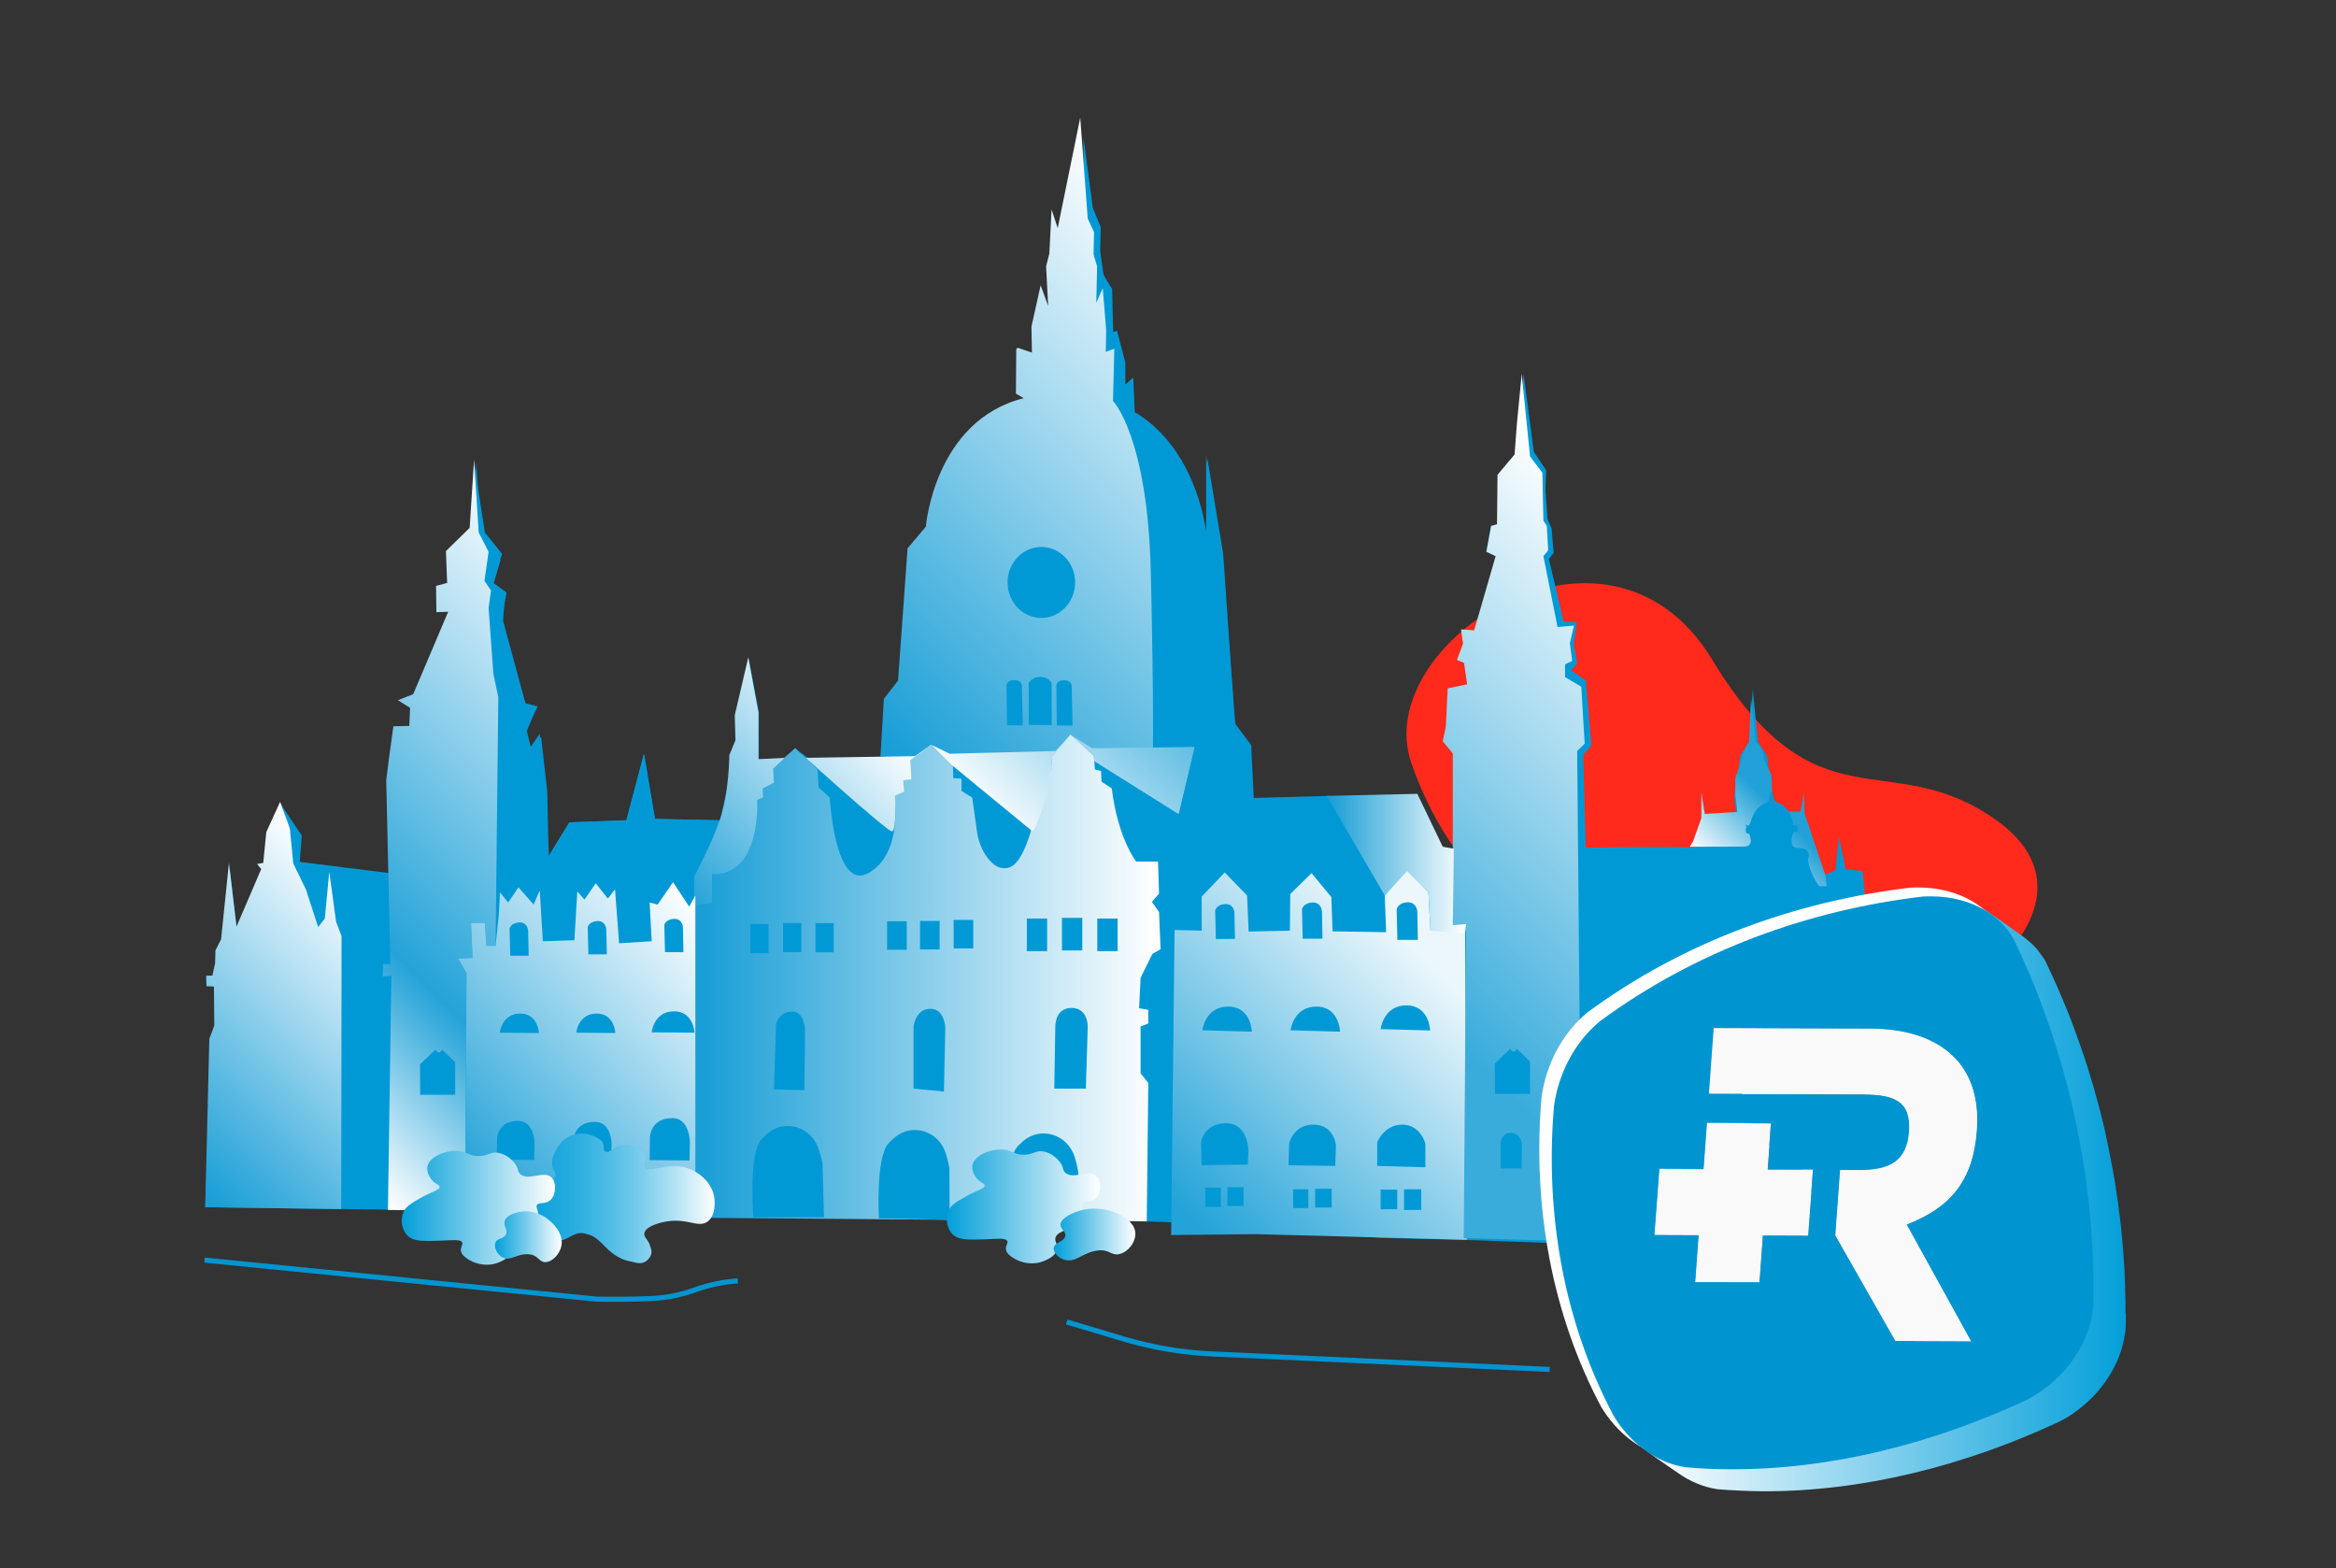 <svg xmlns="http://www.w3.org/2000/svg" xmlns:xlink="http://www.w3.org/1999/xlink" id="Ebene_1" x="0px" y="0px" width="1369.3px" height="919.1px" viewBox="0 0 1369.3 919.1" style="enable-background:new 0 0 1369.3 919.1;" xml:space="preserve">
<rect x="0" y="0" width="1369.3" height="919.1" fill="#333333" stroke="none"/>
<style type="text/css">
	.st0{display:none;}
	.st1{display:inline;fill:#00D98E;}
	.st2{fill:#FF2A1B;}
	.st3{display:inline;fill:#E44F30;stroke:#00D98E;}
	.st4{fill:none;stroke:#199ED6;stroke-width:1.5;stroke-miterlimit:4.001;}
	.st5{fill:#0099D5;}
	.st6{fill:url(#SVGID_1_);}
	.st7{fill:url(#SVGID_2_);}
	.st8{fill:url(#SVGID_3_);}
	.st9{fill:url(#SVGID_4_);}
	.st10{fill:url(#SVGID_5_);}
	.st11{fill:url(#SVGID_6_);}
	.st12{fill:url(#SVGID_7_);}
	.st13{fill:url(#SVGID_8_);}
	.st14{fill:url(#SVGID_9_);}
	.st15{fill:url(#SVGID_10_);}
	.st16{fill:#E44F30;}
	.st17{fill:none;stroke:#0095D0;stroke-width:3;stroke-miterlimit:10;}
	.st18{fill:url(#SVGID_11_);}
	.st19{fill:url(#SVGID_12_);}
	.st20{fill:url(#SVGID_13_);}
	.st21{enable-background:new    ;}
	.st22{fill:#005B7F;}
	.st23{fill:#004E6C;}
	.st24{fill:#828282;}
	.st25{fill:#989898;}
	.st26{clip-path:url(#SVGID_15_);enable-background:new    ;}
	.st27{fill:#858585;}
	.st28{clip-path:url(#SVGID_17_);enable-background:new    ;}
	.st29{fill:#00506F;}
	.st30{fill:#F9F9F9;}
	.st31{clip-path:url(#SVGID_19_);enable-background:new    ;}
	.st32{clip-path:url(#SVGID_21_);enable-background:new    ;}
	.st33{fill:#005373;}
	.st34{fill:#005677;}
	.st35{clip-path:url(#SVGID_23_);enable-background:new    ;}
	.st36{fill:#8A8A8A;}
	.st37{fill:#8F8F8F;}
	.st38{fill:#005475;}
	.st39{fill:#8C8C8C;}
	.st40{fill:url(#SVGID_24_);}
	.st41{fill:#FFFFFF;}
	.st42{clip-path:url(#SVGID_26_);enable-background:new    ;}
	.st43{clip-path:url(#SVGID_28_);enable-background:new    ;}
	.st44{clip-path:url(#SVGID_30_);enable-background:new    ;}
	.st45{clip-path:url(#SVGID_32_);enable-background:new    ;}
	.st46{clip-path:url(#SVGID_34_);enable-background:new    ;}
	.st47{fill:url(#SVGID_35_);}
	.st48{fill:#0095D0;}
	.st49{fill:url(#SVGID_36_);}
	.st50{fill:url(#SVGID_37_);}
</style>
<g id="Gr&#xFC;n_Kopie" class="st0">
	<path class="st1" d="M-50.3,644.3C-91.5,692-21.4,836.5,274.1,784.8c127.6-22.3,280.4,45.3,421.3,41c130.8-4,206.2-29.5,230.3-37.9   c255-89.1,133.1-247.4-17.2-244.3C759,546.7,712,581.7,419.3,589.1c-125.8,3.2-258.8-15.4-389.3,11.7   C-10.2,609.1-39,631.2-50.3,644.3z"></path>
</g>
<g id="Ebene_10">
	<path class="st2" d="M827.3,447.3c38.5,110.5,141.1,132.5,208.8,155.1c76.9,25.7,213.6-65,134.2-121.6   c-63.1-44.9-105,7.5-166.7-94.2C942.5,285.9,802.8,376.8,827.3,447.3z"></path>
</g>
<g id="Gr&#xFC;n" class="st0">
	<path class="st3" d="M-50.3,644.3C-91.5,692-21.4,836.5,274.1,784.8c127.6-22.3,280.4,45.3,421.3,41c130.8-4,206.2-29.5,230.3-37.9   c255-89.1,133.1-247.4-17.2-244.3C759,546.7,712,581.7,419.3,589.1c-125.8,3.2-258.8-15.4-389.3,11.7   C-10.2,609.1-39,631.2-50.3,644.3z"></path>
</g>
<g id="Orange">
</g>
<g id="outline">
	<path class="st4" d="M619.8,143.4"></path>
	<path class="st5" d="M729,470.4l100.5-1.6l11.9,28.6h10.7l1.2-54.8l-6-7.2v-9.5l7.2-21.5l7.2-2.4l-2.4-23.8l6.4-7.2l12.7-44.1   l-7.2-3.6l2.8-15.1h5.2l0.4-29l9.9-11.9l3.6-48.1l6,45.7l7.2,10.7l-0.4,11.9l1.2,16.7l2.4,5.6l1.2,14.3l-2.8,3.6l8.7,36.6l7.7,0.4   l-1.8,13.1l2,11.1l-3.6,4l8.7,6l1.2,14.3l2,23.8l-4.8,5.6l1.6,56l63.2-1.2l9.5-17.9l15.5-1.2l-1.2-11.9l2.4-14.3l1.2-9.5l5.6-7.9   l1.6-30.6l3.2,31l5.2,7.9l2.4,21.1l2.4,7.2l8.3,7.5l10.7,3.2l9.5,31l6.8-2.8l2-19.5l4,18.7l9.9,1.2l2.4,26.2l-1.6,25.4l4,1.2   l0.4,5.6l-5.2,1.6l2.4,157l-162.1-0.8l-6.4,2.4l-66-2.4l-50.1-1.2l-116.9-9l-222-6.9l-218.4-0.3l-132-1.8l2.1-59l1.8-42.6l1.5-5.1   l-0.3-22.6l-4.5-0.9V572l5.4-0.3l1.2-5.1l-1.2-9.5l3.6-6l1.2-9.5l3.6-32.2l4,33.8l5.6-10.3l6.8-15.1l4.4-14.3l2-14.7l7.2-17.5   l8.9,17.9l1.8,16.1l53.2,7.4l-0.8-55.6l4.4-30.2l8.7-0.4v-11.9l-3.2-3.6l5.2-3.2l20.7-49.7l-4.8,0.4V343l7.2-0.4l-2.4-15.5   l13.1-16.7l2.4-39.3l2.8,39.7l8.3,11.1l3.2,6.4l-4,13.5l7.5,5.6l-2.8,16.3l13.1,49.7l6.8,2.4l-5.2,12.7l2.4,9.5l6-6l3.6,32.2   l0.8,37.7l12.3-19.9l33.4-1.2l10.3-38.9L384,480l38.1,0.8l10.7-46.5v-16.7l6-32.2l6,32.2V445h14.7l6.8-6.4l6,6.4l46.5-0.6L521,410   l7.8-10.9l3.1-48.2l3.1-28l10.9-6.2c0,0,0-85.6,77.8-85.6s84,85.6,84,85.6v-48.2l9.3,56l1.6,23.3l4.1,59.5l0.4,17.9l7.9,10.7   l-0.4,35"></path>
</g>
<g id="schatten">
	<path class="st5" d="M635.1,80.7v56.6c0,0,7.7,7.7,6.6,25c-1.2,17.3-1.2,30.4-1.2,30.4s7.2,5.4,7.7,13.1c0.6,7.7-0.6,35.8-0.6,35.8   s8.9,2.4,17.9,8.3l-1.2-28.6l-4.6,4l-0.1-13l-4.8-18.4l-2.3,0.7l-0.6-25.2l-5-8.2l-2-13.9l0.3-14.2l-4.6-11.2L635.1,80.7z"></path>
	<path class="st5" d="M522.3,500.1l2.7-8.6c0-0.5,0.7-8,0.3-8.4L466,438.6l13.4,12.6l0.4,7.9l0.1,2.5l6.6,6l2,16.5   c0.5,3.7,1.2,7.4,2.3,11l4,13.4C494.9,508.5,506.8,529,522.3,500.1z"></path>
	<path class="st5" d="M605.2,496.7l1.6-9.6c0-0.5-0.9-2.7-1.3-3L545,437.3l12.2,7.4l0.7,10.5l-0.3,9.8l6.2,1.7l8.9,28.6l3.4,10.3   C576.1,505.6,590.1,527,605.2,496.7z"></path>
	<path class="st5" d="M691.7,492.9l1.5-9.8c0-0.5-1-2.8-1.4-3.1l-64-47.1l11.4,8.7l2.3,9.3l-0.2,10.1l6.6,1.6l9.7,29.1l3.7,10.5   C661.2,502.3,676.1,524,691.7,492.9z"></path>
	<polygon class="st5" points="278.2,272.8 280.6,311.5 284.2,324 282.4,344.3 287.2,347.3 285.4,359.2 287.8,402.1 292,408.1    289,551.1 292.5,541 296.1,523.1 303.9,524.3 307.4,524.9 321.8,500.4 316.4,430.1 311,437.9 308,428.9 315.2,414 308,412.2    294.9,363.9 296.1,346.7 289,341.9 294.3,324.6 284.2,312.1  "></polygon>
	<polygon class="st5" points="164.4,471.2 172.2,492.2 173.9,508.8 178.1,519.5 186.5,543.4 190.6,540.4 193,510 196.6,536.8    197.8,542.2 200.2,551.1 200.2,572 224,572.6 226.4,565.4 229.4,565.4 228.8,511.8 175.7,505.2 176.9,489.7  "></polygon>
	<polygon class="st5" points="693.1,468.8 680.6,502.8 688.9,523.7 688.9,558.3 703.2,558.3 706.8,523.7 719.9,510.6 731.8,526.1    733,549.9 755.7,549.9 755.7,526.1 768.8,511.8 779.9,524.5 781.1,545.9 810.5,548.7 811.7,524.9 779.5,466.5  "></polygon>
	<polygon class="st5" points="307.4,524.9 316.4,532.6 317,551.7 336.7,551.1 336.7,537.4 348.6,521.3 359.9,535.6 360.5,552.9    382.5,552.3 382,538.6 393.3,518.9 405.2,532.6 409.4,532.6 408.2,515.3 421.9,480.8 383.7,480 377.4,441.8 367.1,480.8 333.7,482     "></polygon>
	<path class="st5" d="M928.9,496.9v68.9h56l-0.4-2.8h5.2l-1.6-10.3c0,0-9.5-5.2-0.8-7.5c0,0,6.8-5.2,5.6-7.5c-1.2-2.4-4-7.5,1.6-7.5   s3.2-34.2,3.2-34.2s1.6,32.6,5.6,32.6s9.5-11.1,9.5-11.1l4.4-12.3c0,0-2.4-6.8,5.6-6.8c3.3,0-11.3-1.5-31-1.8   C964.5,496.1,928.9,496.9,928.9,496.9z"></path>
	<path class="st5" d="M643,231.6c0,0,31,34.6,31,102.5s1.8,103.3,1.8,103.3l24.4,0.4l-7.2,31l42,0.6l-1.6-32.7l-9.3-12.4l-6.2-77.8   L707,267.2v48.2C707.1,315.5,700.2,249.5,643,231.6z"></path>
	<path class="st5" d="M644,309.5l1.2,6l-3.2,0.4v20.3l28.2,0.4V323C670.2,323,646.8,314.7,644,309.5z"></path>
	<polygon class="st5" points="547.8,324.6 552.6,322.6 567.7,330.6 572.9,340.1 549.8,340.5 549.8,327.4 547.1,327.4  "></polygon>
	<path class="st5" d="M642,349.6l-2,89l17.1,0.4l-2-36.2h2c0,0-3.6-6.8-7.5-7.2c-4-0.4-0.8-2-0.8-2l2.4-17.5l-4-40.1H642V349.6z"></path>
</g>
<g id="Licht">
	
		<linearGradient id="SVGID_1_" gradientUnits="userSpaceOnUse" x1="685.25" y1="195.24" x2="861.45" y2="371.44" gradientTransform="matrix(1 0 0 -1 0 917.89)">
		<stop offset="5.898289e-02" style="stop-color:#24A3D8"></stop>
		<stop offset="0.879" style="stop-color:#EBF7FB"></stop>
	</linearGradient>
	<polygon class="st6" points="736.6,723.4 859.8,726.7 858.8,545.7 838.5,545.5 837.3,523.1 824.4,509.4 811.7,524.9 812.5,546.4    781.1,545.9 780.4,525.8 768.8,511.8 756.3,524 756.1,545.5 731.9,546 731,524.9 717.9,511.4 704.4,525.5 704.4,545.5 688.5,545.1    686.5,723.9  "></polygon>
	
		<linearGradient id="SVGID_2_" gradientUnits="userSpaceOnUse" x1="490.65" y1="499.94" x2="736.4" y2="745.69" gradientTransform="matrix(1 0 0 -1 0 917.89)">
		<stop offset="2.038642e-02" style="stop-color:#199ED6"></stop>
		<stop offset="0.991" style="stop-color:#FFFFFF"></stop>
	</linearGradient>
	<path class="st7" d="M516.1,443.2l2-33.6l8.3-10.7l5.6-77.5l10.7-12.7c0,0,5-62.2,57.4-75.3l-4.6-2.7l0.2-25.7c0-0.7,0.7-1.3,1.4-1   l7.8,2.7l-0.3-15.2l5.4-24.3l4.4,12.1l-1.2-23.2l1.9-7.5l1.3-25.8l3.6,10.9L633.2,69l4.4,59.1l3.7,8l-0.3,13l2.1,7.1l-0.5,21.3   l3.8-8.6l2,24.6l-0.2,12.7l5-1.8l-0.8,30.6c0,0,20.4,20.7,22.2,101.1s1.2,103.1,1.2,103.1h-39.3l-8.9-8.3l-7.2,9.5l-68.5,2.4l-6-6   l-9.5,6.6h-20.3V443.2z"></path>
	
		<linearGradient id="SVGID_3_" gradientUnits="userSpaceOnUse" x1="405.8" y1="344.69" x2="680.3" y2="344.69" gradientTransform="matrix(1 0 0 -1 0 917.89)">
		<stop offset="2.038642e-02" style="stop-color:#199ED6"></stop>
		<stop offset="0.991" style="stop-color:#FFFFFF"></stop>
	</linearGradient>
	<path class="st8" d="M466,438.6l-12.8,12l-6,6l-3.3,10.4c0,0,0.7,42.9-20.7,44.7l-5.8,0.6v17l-10.7,1.8l-0.9,28.6l1.8,154.1   l264.6,2.1l0.9-81.1l-4.5-5.7v-27.4l4.5-1.8v-8l-5.4-0.9l0.9-17.9l6.9-14l4.8-2.7l-0.9-21.8l-4.2-6l4.2-4.8l-0.6-18.8H666   c0,0-10.7-13.4-14.3-42.9l-6-3.9l-0.3-6.3l-3.6-0.9l-0.6-8l-13.7-12.5l-11.3,13.1l0.6,7.7l-4.2,0.6l0.6,6.3l-3.9,4.5   c0,0,0.3,6.4-0.9,10.4c-3.7,12.4-8.3,33.2-17.3,35.5c-6.3,1.6-11-3.4-14-8.4c-2.4-4.1-3.9-8.6-4.5-13.3l-2.7-19.4l-6.3-3.9v-7.2   l-4.8-0.3l-0.3-10.7l-12.8-8.9l-12.5,8.9l0.6,11.3l-4.8,0.6l0.6,6.6l-5.4,2.4c0,0,5.6,33.4-14.9,45.3c-20,11.6-22.9-44.1-22.9-44.1   l-3.3-3l-3.3-3l-0.3-5.1l-0.3-5.3l-3.3-3.3L466,438.6z"></path>
	
		<linearGradient id="SVGID_4_" gradientUnits="userSpaceOnUse" x1="92.075" y1="238.515" x2="232.825" y2="379.265" gradientTransform="matrix(1 0 0 -1 0 917.89)">
		<stop offset="2.038642e-02" style="stop-color:#199ED6"></stop>
		<stop offset="0.991" style="stop-color:#FFFFFF"></stop>
	</linearGradient>
	<polygon class="st9" points="134.2,505.8 129.6,550.5 126.3,557.1 126.1,564.6 124.5,571.8 120.9,572 121.1,578.1 125.4,578.2    125.7,600.9 122.7,608.9 120.3,707.6 200,708.7 200.2,572 200.2,548.7 197,540.2 193,511 190.4,538.4 186.5,543.4 179.3,521.3    171.9,506.1 169.9,485.6 164.2,470 156.1,487.7 154.3,505.8 150.7,506.4 153.1,509.4 138.6,543.2  "></polygon>
	
		<linearGradient id="SVGID_5_" gradientUnits="userSpaceOnUse" x1="757.675" y1="292.515" x2="1027.875" y2="562.715" gradientTransform="matrix(1 0 0 -1 0 917.89)">
		<stop offset="0.207" style="stop-color:#3AACDC"></stop>
		<stop offset="0.952" style="stop-color:#FFFFFF"></stop>
	</linearGradient>
	<polygon class="st10" points="892,219.3 889.2,247.9 887.8,266.4 877.8,278.3 877.5,307.3 874.1,308.3 871.3,323.4 876.7,326    864.1,369.5 856.4,368.9 857.6,377.3 854,386.8 858.2,388.6 860,401.1 848.6,403.5 847.5,425.9 845.7,434.5 851.6,441.6    851.6,542.2 859.4,541.6 858,725.7 927.1,727.7 924.5,440.2 928.9,435.9 926.9,402.5 917.4,396.9 917.4,389.4 921.6,387.4    920.2,377.1 922.6,366.7 913,367.5 904.7,326 907.5,322.6 906.7,308.3 904.7,305.1 904.1,277.1 896.9,267.6  "></polygon>
	
		<linearGradient id="SVGID_6_" gradientUnits="userSpaceOnUse" x1="777.7" y1="411.59" x2="859.4" y2="411.59" gradientTransform="matrix(1 0 0 -1 0 917.89)">
		<stop offset="2.038642e-02" style="stop-color:#199ED6"></stop>
		<stop offset="0.991" style="stop-color:#FFFFFF"></stop>
	</linearGradient>
	<polygon class="st11" points="777.7,466.5 830.8,465.3 845.7,496.3 852.2,497.5 851.6,542.2 859.4,541.6 858.8,547.3 838.5,545.5    837.3,523.1 824.8,510.6 811.7,524.9  "></polygon>
	
		<linearGradient id="SVGID_7_" gradientUnits="userSpaceOnUse" x1="141.4" y1="294.69" x2="386.65" y2="539.94" gradientTransform="matrix(1 0 0 -1 0 917.89)">
		<stop offset="0" style="stop-color:#E8F5FB"></stop>
		<stop offset="4.500943e-03" style="stop-color:#FFFFFF"></stop>
		<stop offset="0.314" style="stop-color:#24A3D8"></stop>
		<stop offset="0.957" style="stop-color:#ECF7FC"></stop>
	</linearGradient>
	<polygon class="st12" points="277.9,269.2 275.3,309.4 261.4,323 262.1,341.7 255.6,343.4 255.8,358.8 262.7,358.6 242.2,406.9    233.2,410.4 240.4,414.9 239.9,425.5 230.6,425.7 227.9,445.3 226.4,457.3 228.8,565.1 224.6,565 224.3,572.3 229.4,572    227.4,709.2 272.5,709.6 273.5,570.5 268.5,561.8 277,561.5 276.1,541 284.2,541 285.1,554.4 290.5,554.4 292.1,408.6 289.2,394.9    286.4,356.4 287.8,346.1 284,340.5 286.4,323.4 280.6,312.1  "></polygon>
	
		<linearGradient id="SVGID_8_" gradientUnits="userSpaceOnUse" x1="435.825" y1="357.665" x2="629.275" y2="551.115" gradientTransform="matrix(1 0 0 -1 0 917.89)">
		<stop offset="0" style="stop-color:#24A3D8"></stop>
		<stop offset="0.57" style="stop-color:#FFFFFF"></stop>
		<stop offset="1" style="stop-color:#61BDE3"></stop>
	</linearGradient>
	<path class="st13" d="M438.6,385.4l6,32.2V445l15.1-0.8l6.4-5.6l6,5.6l64.4-1l9.5-6.6l10.7,5.2l62-1.6l8.9-9.5l12.5,7.9l60.2-0.8   l-9.4,39.4l-49.6-31.1v-3l-13.7-12.5l-11.3,13.1l0.6,7.7l-2.4,2.2l0.1,8c0,0-6.6,24.4-9.5,25.6c-3,1.2,0,0,0,0L558,448.5   l-11.9-11.9l-12.5,8.9l0.6,11.3l-4.8,0.6l0.6,6.6l-5.4,2.4c0,0,1.2,20.9-1.8,20.9S466,438.6,466,438.6l-12.8,12l0.4,8.2l-6.6,3.4   l0.3,5.1l-3.4,1.6c0,0,2.4,45.1-26.5,43.4c-28.9-1.8,0,0,0,0v17l-10.7,1.8l0.3-17.6c0,0,9.8-18,14.9-32.8   c5.6-16.3,5.6-38.1,5.6-38.1l3.6-8.7l-0.4-14.7L438.6,385.4z"></path>
	
		<linearGradient id="SVGID_9_" gradientUnits="userSpaceOnUse" x1="1003.575" y1="408.515" x2="1065.025" y2="469.965" gradientTransform="matrix(1 0 0 -1 0 917.89)">
		<stop offset="0" style="stop-color:#FFFFFF"></stop>
		<stop offset="0.59" style="stop-color:#21A1D7"></stop>
	</linearGradient>
	<path class="st14" d="M1025.9,481.9c0,3.2-2.6,1.5-2.6,1.5l0.7,2.3l1.5,1c0,0,3.6,9.4-2.8,9.5c-6.9,0.1-32.2,0.1-32.2,0.1l2-3.3   l4.8-13.5v-15.1l2,12.7l19.1-1.2l-1.2-10.3v-9.5l2.8-8.3c0,0,3.2-12.3,5.2-12.3l1.2-26.2l2.8,25.8c0,0,4.4,2,4.8,10.3l4.4,8.7   l0.5,13.9l7.2,7.8h9.3l2-11l0.4,12.2l10.9,32.1l1.5,4.7l0.6,5.6l-6,0.1L1025.9,481.9"></path>
	<path class="st5" d="M1037.8,464.9l-1.1,5.1c-10.1,2.9-11,14.6-11,14.6l-2.4,0.9l0.2,2.7l2,0.6c0,0,3.1,9.5-2.5,9.5   c-9,0-6.6,7-6.6,7c-2.4,15.1-13.2,23.2-13.2,23.2L998,503l-1.6,24.7l-6.5,2.7l2.6,7.4l-10,9.3l-0.4,0.6c3.6,3.6,6.4,7.7,7.2,12.7   l0.4,2.6h-5.2l0.4,2.8H1093l-0.4-3.8l-5.1-0.2l1.6-10.3l5.6-5.6l-10.5-9.5l2.4-7.2l-6.4-2.4l-1.2-25l-5.2,25.4   c0,0-11.7-8.3-14.1-23.4c0,0,3.2-6.9-5.9-6.8c-6.3,0.1-2.5-9.5-2.5-9.5l2.2-0.1l0.1-3.3l-2.5-0.4c0,0-0.5-11-10.7-13.9l-1.8-6.2"></path>
	
		<linearGradient id="SVGID_10_" gradientUnits="userSpaceOnUse" x1="262.031" y1="219.917" x2="428.486" y2="369.794" gradientTransform="matrix(1 0 0 -1 0 917.89)">
		<stop offset="2.038642e-02" style="stop-color:#199ED6"></stop>
		<stop offset="0.991" style="stop-color:#FFFFFF"></stop>
	</linearGradient>
	<polygon class="st15" points="272.5,709.6 273.5,570.5 268.5,561.8 277,561.5 276.1,541 284.2,541 285.1,554.4 290.5,554.4    292.4,536.2 293.1,523.1 297.9,529 303.9,520.1 312.8,530.2 316.4,521.9 318.2,551.7 336.7,551.1 338.4,522.5 342.6,527.3    349.2,517.7 356.3,526.7 360.5,521.3 362.9,552.9 382,551.7 380.8,529 385.5,530.2 394.5,517.1 404,531.4 407.6,524.9 407.6,713.8     "></polygon>
</g>
<g id="Fenster_x2F__B&#xF6;gen">
	<path class="st5" d="M628.7,425.3l-9.2-0.1l-0.3-23.2c0,0,0-3.3,4.5-3.3c4.6,0,4.5,3.4,4.5,3.4L628.7,425.3z"></path>
	<path class="st5" d="M599.5,425.2l-9.2-0.1l-0.3-23.2c0,0,0-3.3,4.5-3.3c4.6,0,4.5,3.4,4.5,3.4L599.5,425.2z"></path>
	<path class="st5" d="M602.9,424.9l13.6,0.1l-0.1-24.6c0,0-1.3-3.3-6.1-3.6c-2.4-0.1-5.8,0.7-7.3,3.7v24.4H602.9z"></path>
	<ellipse class="st5" cx="610.4" cy="341.4" rx="19.8" ry="20.8"></ellipse>
	<path class="st5" d="M479.8,673.3c0.8,2.4,1.6,5.2,2.3,8.4l0.9,31.8h-41.4c0,0-3-37.5,4.8-45.7c1-1.1,2.1-2.1,3-3   C459.5,655.7,475.3,660,479.8,673.3z"></path>
	<path class="st5" d="M554.4,676.1c0.8,2.5,1.5,5.3,2.1,8.5l0.1,30.4l-41.4-0.9c0,0-2.1-36.2,5.9-44.3c1.1-1.1,2.1-2,3.1-2.9   C534.5,658,550.2,662.7,554.4,676.1z"></path>
	<path class="st5" d="M630,678.3c0.8,2.5,1.4,5.3,2,8.5l0.9,28.8l-41.4-0.3c0,0-2.8-35.6,5.2-43.6c1.1-1.1,2.1-2,3.1-2.9   C610.2,660,625.8,664.8,630,678.3z"></path>
	<path class="st5" d="M704.8,603.9c0,0,1.6-13.9,15.1-13.9s13.9,14.7,13.9,14.7L704.8,603.9z"></path>
	<path class="st5" d="M382,605.1c0,0,1.1-12.1,12.8-12.3c11.7-0.3,12.3,12.5,12.3,12.5L382,605.1z"></path>
	<path class="st5" d="M337.8,605.3c0,0,1-11,11.7-11.2s11.2,11.4,11.2,11.4L337.8,605.3z"></path>
	<path class="st5" d="M293,605.3c0,0,1-11,11.7-11.2s11.2,11.4,11.2,11.4L293,605.3z"></path>
	<path class="st5" d="M756.5,603.9c0,0,1.6-13.9,15.1-13.9s13.9,14.7,13.9,14.7L756.5,603.9z"></path>
	<path class="st5" d="M809.3,603.2c0,0,1.6-13.9,15.1-13.9s13.9,14.7,13.9,14.7L809.3,603.2z"></path>
	<path class="st5" d="M704.4,683l-0.4-13.5c0,0,1.6-11.1,14.7-11.1s13.1,16.3,13.1,16.3l-0.4,7.9L704.4,683z"></path>
	<path class="st5" d="M336.1,679.9l0.2-12.4c0,0,0.4-10.1,12.8-9.9c9.2,0.2,9.4,12.6,9.4,12.6l-0.2,9.9L336.1,679.9z"></path>
	<path class="st5" d="M380.8,680l0.2-13.7c0,0,0.4-11.2,13.5-10.9c9.7,0.2,9.9,13.9,9.9,13.9l-0.2,10.9L380.8,680z"></path>
	<path class="st5" d="M291.2,679.7l0.2-12.6c0,0,0.4-10.3,12.6-10.1c9.1,0.2,9.3,12.8,9.3,12.8l-0.2,10.1L291.2,679.7z"></path>
	<path class="st5" d="M755.3,683l0.4-13.1c0,0,2.8-11.1,14.7-10.7c11.9,0.4,12.7,12.3,12.7,12.3l-0.4,11.9L755.3,683z"></path>
	<path class="st5" d="M807.3,683.4v-13.9c0,0,4-10.3,14.7-10.3s13.5,11.1,13.5,11.1v13.9L807.3,683.4z"></path>
	<rect x="706.5" y="696.2" class="st5" width="9.1" height="11.2"></rect>
	<rect x="719.5" y="695.9" class="st5" width="9.4" height="11"></rect>
	<rect x="758" y="697.1" class="st5" width="8.9" height="11"></rect>
	<rect x="770.9" y="696.8" class="st5" width="9.7" height="11"></rect>
	<rect x="809.3" y="697.3" class="st5" width="9.7" height="11.5"></rect>
	<rect x="823" y="697.1" class="st5" width="10.1" height="12.1"></rect>
	<rect x="336.1" y="692.2" class="st5" width="7.9" height="10.3"></rect>
	<rect x="347.6" y="692.2" class="st5" width="7.9" height="10.3"></rect>
	<rect x="292.8" y="690.5" class="st5" width="7.9" height="10.3"></rect>
	<rect x="304.3" y="690.5" class="st5" width="7.9" height="10.3"></rect>
	<rect x="382" y="692.4" class="st5" width="7.9" height="10.3"></rect>
	<rect x="393.5" y="692.4" class="st5" width="7.9" height="10.3"></rect>
	<rect x="439.8" y="541.6" class="st5" width="10.7" height="17.1"></rect>
	<rect x="459" y="541" class="st5" width="10.7" height="17.1"></rect>
	<rect x="478" y="541.1" class="st5" width="10.7" height="17.1"></rect>
	<rect x="520" y="540" class="st5" width="11.5" height="16.7"></rect>
	<rect x="539.3" y="539.8" class="st5" width="11.5" height="16.7"></rect>
	<rect x="559" y="539.2" class="st5" width="11.5" height="16.7"></rect>
	<rect x="601.9" y="538.4" class="st5" width="11.9" height="19.1"></rect>
	<rect x="622.5" y="538" class="st5" width="11.9" height="19.1"></rect>
	<rect x="643.2" y="538.4" class="st5" width="11.9" height="19.1"></rect>
	<path class="st5" d="M618,638.1"></path>
	<path class="st5" d="M636.5,638.1H618l0.6-36.2c0,0-0.4-11.1,9.5-11.1s9.5,11.1,9.5,11.1L636.5,638.1z"></path>
	<path class="st5" d="M535.5,638.1V602c0,0,0.8-10.3,9.5-10.7s9.1,11.1,9.1,11.1l-0.8,37.4L535.5,638.1z"></path>
	<path class="st5" d="M453.7,638.5l1.2-38.1c0,0,1.2-7.2,9.1-7.5c7.9-0.4,7.9,11.5,7.9,11.5l-0.4,34.6L453.7,638.5z"></path>
	<path class="st5" d="M299.1,560.2l-0.4-15.9c0,0,0.6-3.2,5.4-3.6c5.2-0.4,5.5,4.8,5.5,4.8l0.3,14.7H299.1z"></path>
	<path class="st5" d="M344.9,559.4l-0.4-15.9c0,0,0.6-3.2,5.4-3.6c5.2-0.4,5.5,4.8,5.5,4.8l0.3,14.7H344.9z"></path>
	<path class="st5" d="M389.8,558.1l-0.4-15.9c0,0,0.6-3.2,5.4-3.6c5.2-0.4,5.5,4.8,5.5,4.8l0.3,14.7H389.8z"></path>
	<path class="st5" d="M712.7,550.4l-0.4-16.7c0,0,0.6-3.4,5.6-3.8c5.4-0.4,5.7,5,5.7,5l0.3,15.4L712.7,550.4L712.7,550.4z"></path>
	<path class="st5" d="M763.6,550.2l-0.4-17.3c0,0,0.7-3.5,5.8-3.9c5.6-0.4,5.9,5.2,5.9,5.2l0.3,16H763.6z"></path>
	<path class="st5" d="M819.1,550.9l-0.4-18c0,0,0.7-3.6,6-4c5.8-0.4,6.1,5.4,6.1,5.4l0.3,16.6H819.1z"></path>
	<path class="st5" d="M246.3,641.7h20.5v-19.1l-7.7-7.4c0,0-1.6,3.8-3.8,0l-9.1,8.7L246.3,641.7z"></path>
	<path class="st5" d="M876.3,641.2h20.5v-19.1l-7.7-7.4c0,0-1.6,3.8-3.8,0l-9.1,8.7L876.3,641.2z"></path>
	<path class="st5" d="M1009.7,643.2h13.1l0.2-15.1c0,0-1-6.2-6.8-6.4s-6.5,6.2-6.5,6.2V643.2z"></path>
	<path class="st5" d="M1051.1,642.9h13.1l0.2-15.1c0,0-1-6.2-6.8-6.4s-6.5,6.2-6.5,6.2L1051.1,642.9L1051.1,642.9z"></path>
	<path class="st5" d="M966.8,688.2H979l0.2-16.4c0,0-0.9-6.7-6.4-6.9s-6.1,6.7-6.1,6.7L966.8,688.2L966.8,688.2z"></path>
	<path class="st5" d="M1010.1,687.4h12.3l0.2-16.4c0,0-0.9-6.7-6.4-6.9s-6.1,6.7-6.1,6.7V687.4z"></path>
	<path class="st5" d="M936.1,687.3h12.3l0.2-16.4c0,0-0.9-6.7-6.4-6.9s-6.1,6.7-6.1,6.7V687.3z"></path>
	<path class="st5" d="M879.6,684.9h12.3l0.2-14.7c0,0-0.9-6-6.4-6.2s-6.1,6-6.1,6V684.9z"></path>
	<path class="st5" d="M204.7,606.3h9.7l0.1-13.3c0,0-0.7-5.4-5-5.6s-4.8,5.4-4.8,5.4V606.3z"></path>
</g>
<g id="Ebene_11">
	<path class="st16" d="M679.6,713.5"></path>
	<path class="st17" d="M625.3,774.9c10.2,2.9,22.6,6.8,34.6,10.3c16.5,4.8,33.4,7.6,50.6,8.4l197.9,9.1"></path>
	<path class="st17" d="M119.9,738.6L350,761.5c7.3,0.1,20.3,0.2,32.2-0.4c8.3-0.4,16.6-2,24.4-4.8c8.4-3,17.1-5,25.9-5.5"></path>
	<g>
		
			<linearGradient id="SVGID_11_" gradientUnits="userSpaceOnUse" x1="644.864" y1="210.737" x2="554.97" y2="210.737" gradientTransform="matrix(1 0 0 -1 0 917.89)">
			<stop offset="0" style="stop-color:#FFFFFF"></stop>
			<stop offset="1" style="stop-color:#039FD9"></stop>
		</linearGradient>
		<path class="st18" d="M600.9,676.8c-6.3,0.4-7.3-2.7-13.3-3c-7.5-0.4-16.7,3.7-17.6,9.3c-0.4,2.6,0.9,5.7,2.7,7.8    c2.2,2.5,4.4,2.6,4.5,3.9c0.1,2-4.8,2.9-11.4,6.7c-5.2,3-8.4,4.8-9.9,8.3c-1.9,4.5-0.9,10.9,3.1,14.2c3.5,2.9,8.5,2.7,18.7,2.4    c6.5-0.2,11.7-1,12.7,1c0.7,1.4-1.2,2.7-0.7,5.2c0.5,2.2,2.4,3.5,4,4.6c3.2,2.1,9.2,4.5,15.9,2.7c1-0.3,9.1-2.6,10.1-7.7    c0.6-3-1.9-4.4-0.9-7.1c0.9-2.1,3.2-3.1,7.6-4.9c4.6-1.9,5.8-1.6,7.1-3.2c1.8-2.2,1.5-5.5,1.4-6.5c-0.2-2.9-1.4-3.7-0.7-4.9    c1.1-1.9,4.3-0.4,7.3-2.5c2.9-2,3.2-5.8,3.3-6.6c0.1-0.7,0.4-5-2.2-7.3c-4.6-4-13.2,2.3-18-1.7c-2.1-1.7-0.8-3.2-3.6-6.7    c-1-1.2-4.4-5.1-9.5-5.9C607.1,674.2,606.1,676.5,600.9,676.8"></path>
		
			<linearGradient id="SVGID_12_" gradientUnits="userSpaceOnUse" x1="665.592" y1="194.292" x2="617.73" y2="194.292" gradientTransform="matrix(1 0 0 -1 0 917.89)">
			<stop offset="0" style="stop-color:#FFFFFF"></stop>
			<stop offset="1" style="stop-color:#039FD9"></stop>
		</linearGradient>
		<path class="st19" d="M632.4,709.8c-1.3,0.4-9.9,3.2-10.7,7.5c-0.6,3.3,3.7,4.5,2.6,7.6c-1,3-5.6,3.2-6.5,6    c-0.9,2.9,2.8,7.2,7.5,7.8c6.2,0.8,9.9-5,18.9-5.8c6.1-0.5,7.3,3.2,11.8,2.2c5.2-1.1,9.2-6.6,9.5-11.2c0.6-7.7-9.2-12.8-15.8-14.5    C647.9,709,640.5,707.2,632.4,709.8"></path>
	</g>
	<g>
		
			<linearGradient id="SVGID_13_" gradientUnits="userSpaceOnUse" x1="418.733" y1="215.467" x2="293.351" y2="215.467" gradientTransform="matrix(1 0 0 -1 0 917.89)">
			<stop offset="0" style="stop-color:#FFFFFF"></stop>
			<stop offset="5.376273e-02" style="stop-color:#E8F6FC"></stop>
			<stop offset="0.203" style="stop-color:#ACDFF3"></stop>
			<stop offset="0.352" style="stop-color:#78CCEB"></stop>
			<stop offset="0.496" style="stop-color:#4EBCE5"></stop>
			<stop offset="0.636" style="stop-color:#2DAFE0"></stop>
			<stop offset="0.769" style="stop-color:#16A6DC"></stop>
			<stop offset="0.893" style="stop-color:#07A1DA"></stop>
			<stop offset="1" style="stop-color:#039FD9"></stop>
		</linearGradient>
		<path class="st20" d="M355,675.1c-2.1-0.9-0.1-4.8-2.9-6.8c-9.6-7-19.4-3.2-23.2,1.5c-3,3.7-7.6,10.9-4.1,16.3    c2.9,4.3-2.4,8.2-8.9,9.3c-5.6,1-9.1,4.6-14.9,10.6c-5.3,5.5-8,8.3-7.6,12.2c0.4,5.2,5.7,10.2,9.7,9.8c2.6-0.2,2.6-2.6,7-4.9    c1.1-0.5,7.1-3.7,12-1.1c2.5,1.3,2.1,3.1,4.1,4.4c4.4,2.9,10.1-5,16-3.5c4.2,1.1,5.9,1,12.3,7.6c2.2,2.3,7.4,7.6,15.2,8.9    c2.2,0.4,6.6,2.6,10.2-1.2c3.3-3.6,1.6-6.3,1.4-7.2c-1.2-4.6-4-5.6-3.6-8.1c0.7-4.4,10.2-6.4,11.7-6.7c13.2-2.7,19.4,3.7,25.1,0    c4.9-3.3,4.9-11.3,3.9-15.8c-1.9-8.1-9.4-14.1-16.9-16.1c-11.1-2.9-21.1,3.6-23.6-0.1c-1.4-2,1.4-4.1,0-7.4    c-1.7-3.9-8.1-6.5-13.3-5.6C359.3,672.2,357.2,676.1,355,675.1"></path>
	</g>
</g>
<g id="Marke">
	<g>
		<g>
			<g class="st21">
				<g>
					<polygon class="st22" points="997.1,597.3 1015.9,610.4 1013.1,649.1 994.2,636      "></polygon>
				</g>
				<g>
					<polygon class="st22" points="965.1,680 983.9,693.2 981.1,731.9 962.3,718.8      "></polygon>
				</g>
				<g>
					<polygon class="st23" points="991,680.1 1009.8,693.3 983.9,693.2 965.1,680      "></polygon>
				</g>
				<g>
					<polygon class="st22" points="993,653 1011.8,666.2 1009.8,693.3 991,680.1      "></polygon>
				</g>
				<g>
					<polygon class="st23" points="1030.6,653.3 1049.5,666.4 1011.8,666.2 993,653      "></polygon>
				</g>
				<g>
					<polygon class="st24" points="988.2,718.9 1007,732 981.1,731.9 962.3,718.8      "></polygon>
				</g>
				<g>
					<polygon class="st25" points="1030.6,653.3 1049.5,666.4 1047.5,693.4 1028.7,680.3      "></polygon>
				</g>
				<g>
					<polygon class="st23" points="1089.1,597.6 1107.9,610.7 1015.9,610.4 997.1,597.3      "></polygon>
				</g>
				<g>
					<polygon class="st22" points="988.2,718.9 1007,732 1004.9,759.6 986.1,746.5      "></polygon>
				</g>
				<g>
					<polygon class="st24" points="1085.5,636.3 1104.3,649.4 1013.1,649.1 994.3,636      "></polygon>
				</g>
				<g>
					<polygon class="st23" points="1055.3,680.4 1074.1,693.5 1047.5,693.4 1028.7,680.3      "></polygon>
				</g>
				<g>
					<polygon class="st24" points="1023.8,746.5 1042.6,759.6 1004.9,759.6 986.1,746.5      "></polygon>
				</g>
				<g>
					<polygon class="st25" points="1025.8,719 1044.7,732.2 1042.6,759.6 1023.8,746.5      "></polygon>
				</g>
				<g class="st21">
					<g>
						<defs>
							<path id="SVGID_14_" d="M1105.4,640.5l18.8,13.1c-4.5-3.2-11.4-4.1-19.9-4.1l-18.8-13.1         C1094,636.4,1100.9,637.3,1105.4,640.5z"></path>
						</defs>
						<clipPath id="SVGID_15_">
							<use xlink:href="#SVGID_14_" style="overflow:visible;"></use>
						</clipPath>
						<g class="st26">
							<path class="st27" d="M1105.4,640.5l18.8,13.1c-4.5-3.2-11.4-4.1-19.9-4.1l-18.8-13.1C1094,636.4,1100.9,637.3,1105.4,640.5"></path>
						</g>
					</g>
				</g>
				<g class="st21">
					<g>
						<defs>
							<path id="SVGID_16_" d="M1124.2,653.6L1124.2,653.6c-6.3-4.4-12.5-8.7-18.8-13.1l0,0C1111.1,644.4,1118.6,649.6,1124.2,653.6         z"></path>
						</defs>
						<clipPath id="SVGID_17_">
							<use xlink:href="#SVGID_16_" style="overflow:visible;"></use>
						</clipPath>
						<g class="st28">
							<path class="st29" d="M1105.4,640.5l18.8,13.1c1,0.7,1.8,1.4,2.6,2.3l-18.8-13.1C1107.2,641.9,1106.4,641.1,1105.4,640.5"></path>
						</g>
					</g>
				</g>
				<g>
					<polygon class="st25" points="1055.3,680.4 1074.1,693.5 1071.3,732.3 1052.5,719.1      "></polygon>
				</g>
				<g>
					<polygon class="st24" points="1052.5,719.1 1071.3,732.3 1044.7,732.2 1025.8,719      "></polygon>
				</g>
				<g>
					<polygon class="st30" points="993,653 1030.6,653.3 1028.7,680.3 1055.3,680.4 1052.5,719.1 1025.8,719 1023.8,746.5        986.1,746.5 988.2,718.9 962.3,718.8 965.1,680 991,680.1      "></polygon>
				</g>
				<g class="st21">
					<g>
						<defs>
							<path id="SVGID_18_" d="M1150.5,622.1c-11.1-7.8-26.1-11.3-42.6-11.4l-18.8-13.1c16.5,0.1,31.4,3.6,42.6,11.4         C1137.3,612.9,1144.9,618.2,1150.5,622.1z"></path>
						</defs>
						<clipPath id="SVGID_19_">
							<use xlink:href="#SVGID_18_" style="overflow:visible;"></use>
						</clipPath>
						<g class="st31">
							<path class="st29" d="M1131.7,608.9l18.8,13.1c-11.1-7.8-26.1-11.3-42.5-11.4l-18.8-13.1         C1105.6,597.7,1120.5,601.2,1131.7,608.9"></path>
						</g>
					</g>
				</g>
				<g>
					<polygon class="st23" points="1082.2,680.5 1101,693.7 1089.9,693.6 1071.1,680.5      "></polygon>
				</g>
				<g>
					<polygon class="st22" points="1071.1,680.5 1089.9,693.6 1087.1,732 1068.3,718.8      "></polygon>
				</g>
				<g class="st21">
					<g>
						<defs>
							<path id="SVGID_20_" d="M1130.4,671.1c-1.3,17.4-11.4,22.6-29.3,22.5l-18.8-13.1c18,0.1,28-5.1,29.3-22.5         c0.7-9-1.6-14.4-6.1-17.6c6.3,4.4,12.5,8.7,18.8,13.1C1128.8,656.8,1131,662.2,1130.4,671.1z"></path>
						</defs>
						<clipPath id="SVGID_21_">
							<use xlink:href="#SVGID_20_" style="overflow:visible;"></use>
						</clipPath>
						<g class="st32">
							<path class="st29" d="M1105.4,640.5l18.8,13.1c1,0.7,1.8,1.4,2.6,2.3l-18.8-13.1C1107.2,641.9,1106.4,641.1,1105.4,640.5"></path>
							<path class="st33" d="M1108,642.8l18.8,13.1c1.3,1.6,2.3,3.5,2.9,5.8l-18.8-13.1C1110.3,646.3,1109.3,644.3,1108,642.8"></path>
							<path class="st34" d="M1110.9,648.6l18.8,13.1c0.7,2.6,0.9,5.7,0.6,9.4c-0.4,5.8-1.8,10.3-4.2,13.6l-18.8-13.1         c2.4-3.3,3.8-7.8,4.2-13.6C1111.8,654.3,1111.6,651.2,1110.9,648.6"></path>
							<path class="st33" d="M1107.3,671.6l18.8,13.1c-1.4,2-3.1,3.5-5.1,4.8l-18.8-13.1C1104.3,675.2,1106,673.6,1107.3,671.6"></path>
							<path class="st29" d="M1102.2,676.4l18.8,13.1c-4.9,3-11.6,4.1-20,4.1l-18.8-13.1C1090.7,680.6,1097.4,679.4,1102.2,676.4"></path>
						</g>
					</g>
				</g>
				<g class="st21">
					<g>
						<defs>
							<path id="SVGID_22_" d="M1131.7,608.9l18.8,13.1c13.5,9.4,21.4,25.1,19.7,48.4c-2.2,29.9-15.8,45.3-41.1,55.2l-18.8-13.1         c25.3-9.9,38.9-25.3,41.1-55.2C1153.1,634,1145.2,618.4,1131.7,608.9z"></path>
						</defs>
						<clipPath id="SVGID_23_">
							<use xlink:href="#SVGID_22_" style="overflow:visible;"></use>
						</clipPath>
						<g class="st35">
							<path class="st27" d="M1131.7,608.9l18.8,13.1c3.2,2.2,6.1,4.8,8.6,7.8l-18.8-13.1C1137.8,613.8,1134.9,611.2,1131.7,608.9"></path>
							<path class="st36" d="M1140.3,616.8l18.8,13.1c4.2,5,7.4,11,9.3,18.2l-18.8-13.1C1147.8,627.8,1144.6,621.7,1140.3,616.8"></path>
							<path class="st37" d="M1149.7,634.9l18.8,13.1c1.7,6.5,2.4,13.9,1.7,22.4c-1,14-4.6,24.8-10.6,33.4l-18.8-13.1         c6.1-8.6,9.6-19.4,10.6-33.4C1152,648.9,1151.4,641.4,1149.7,634.9"></path>
							<path class="st36" d="M1140.8,690.7l18.8,13.1c-4.1,5.8-9.4,10.6-16,14.7l-18.8-13.1C1131.3,701.4,1136.7,696.6,1140.8,690.7         "></path>
							<path class="st27" d="M1124.8,705.4l18.8,13.1c-4.3,2.7-9.2,5-14.5,7.1l-18.8-13.1C1115.7,710.4,1120.5,708.1,1124.8,705.4"></path>
						</g>
					</g>
				</g>
				<g>
					<polygon class="st38" points="1068.3,718.8 1087.1,732 1122.4,794 1103.6,780.9      "></polygon>
				</g>
				<g>
					<polygon class="st24" points="1148.1,781 1166.9,794.2 1122.4,794 1103.6,780.9      "></polygon>
				</g>
				<g>
					<polygon class="st39" points="1110.3,712.5 1129.1,725.7 1166.9,794.2 1148.1,781      "></polygon>
				</g>
				<g>
					<path class="st30" d="M1089.1,597.6c36.5,0.1,65.4,17.3,62.3,59.7c-2.2,29.9-15.8,45.3-41.1,55.2l37.8,68.5l-44.5-0.2l-35.4-62       l2.8-38.4h11.1c18,0.1,28-5.1,29.3-22.5c1.3-17.9-8.9-21.6-26.1-21.7l-91.2-0.3l2.8-38.7L1089.1,597.6z"></path>
				</g>
				
					<linearGradient id="SVGID_24_" gradientUnits="userSpaceOnUse" x1="957.792" y1="218.329" x2="1238.813" y2="218.329" gradientTransform="matrix(1 -2.546835e-04 -2.544167e-04 -1 2.585866e-02 918.209)">
					<stop offset="0" style="stop-color:#FFFFFF"></stop>
					<stop offset="1" style="stop-color:#039FD9"></stop>
				</linearGradient>
				<path class="st40" d="M1238.6,763c0-1.8,0-3.5,0-5.3c0-1,0-1.9-0.1-2.9c0-1.6-0.1-3.3-0.1-4.9c0-1-0.1-2-0.1-2.9      c-0.1-1.7-0.1-3.4-0.2-5.1c0-0.9-0.1-1.8-0.1-2.7c-0.1-2-0.2-4.1-0.4-6.1c0-0.5-0.1-1.1-0.1-1.6c-0.2-2.6-0.4-5.1-0.6-7.7      c-0.1-0.7-0.1-1.4-0.2-2.1c-0.2-1.9-0.3-3.8-0.5-5.6c-0.1-0.9-0.2-1.8-0.3-2.8c-0.2-1.7-0.4-3.3-0.6-5c-0.1-1-0.2-1.9-0.4-2.9      c-0.2-1.6-0.4-3.3-0.6-4.9c-0.1-0.9-0.3-1.9-0.4-2.8c-0.3-1.8-0.5-3.6-0.8-5.4c-0.1-0.7-0.2-1.5-0.3-2.2c-0.4-2.5-0.8-5-1.3-7.6      c-0.1-0.4-0.2-0.8-0.2-1.2c-0.4-2.1-0.8-4.2-1.2-6.3c-0.2-0.9-0.3-1.7-0.5-2.6c-0.3-1.7-0.7-3.3-1-5c-0.2-0.9-0.4-1.9-0.6-2.8      c-0.3-1.6-0.7-3.2-1-4.8c-0.2-0.9-0.4-1.9-0.6-2.8c-0.4-1.7-0.8-3.3-1.2-5c-0.2-0.8-0.4-1.7-0.6-2.5c-0.5-2.2-1.1-4.4-1.7-6.6      c-0.1-0.3-0.1-0.5-0.2-0.8c-0.9-3.2-1.8-6.5-2.7-9.7c-0.2-0.7-0.4-1.3-0.6-2c-0.9-3.1-1.9-6.2-2.8-9.3c-0.2-0.5-0.3-1.1-0.5-1.6      c-0.9-2.9-1.9-5.8-2.9-8.7c-0.1-0.4-0.3-0.8-0.4-1.2c-1.1-3.1-2.2-6.2-3.3-9.2c-0.2-0.7-0.5-1.3-0.7-2c-1.1-3.1-2.3-6.1-3.5-9.2      c-0.1-0.3-0.3-0.7-0.4-1c-1.1-2.8-2.3-5.7-3.5-8.5c-0.2-0.5-0.5-1.1-0.7-1.6c-1.3-3-2.5-5.9-3.9-8.9c-0.3-0.6-0.6-1.2-0.8-1.8      c-1.4-3-2.8-6-4.2-9c-0.4-0.7-0.8-1.4-1.3-2.1c-0.1-0.2-0.3-0.4-0.4-0.6c-0.3-0.5-0.6-0.9-1-1.4c-0.2-0.2-0.3-0.4-0.5-0.7      c-0.3-0.4-0.7-0.9-1-1.3c-0.2-0.2-0.3-0.4-0.4-0.6c-0.2-0.2-0.4-0.5-0.6-0.7c-0.4-0.5-0.9-1-1.3-1.4c-0.2-0.3-0.5-0.5-0.7-0.7      c-0.4-0.4-0.9-0.9-1.3-1.3c-0.3-0.2-0.5-0.5-0.8-0.7c-0.5-0.4-1-0.8-1.5-1.2c-0.2-0.2-0.5-0.4-0.7-0.6c-0.7-0.6-1.5-1.1-2.2-1.7      l-18.8-13.1c0.8,0.5,1.5,1.1,2.2,1.7c0.2,0.2,0.5,0.4,0.7,0.6c0.5,0.4,1,0.8,1.5,1.2c0.3,0.2,0.5,0.5,0.8,0.7      c0.4,0.4,0.9,0.8,1.3,1.3c0.2,0.2,0.5,0.5,0.7,0.7c0.4,0.5,0.9,1,1.3,1.4c0.1,0.2,0.3,0.3,0.5,0.5c0.1,0.1,0.1,0.1,0.2,0.2      c0.2,0.2,0.3,0.4,0.5,0.6c0.3,0.4,0.7,0.9,1,1.3c0.2,0.2,0.3,0.4,0.5,0.7c0.3,0.4,0.6,0.9,1,1.4c0.1,0.2,0.3,0.4,0.4,0.6      c0.4,0.7,0.9,1.3,1.3,2c1.4,3,2.8,6,4.2,9c0.3,0.6,0.6,1.2,0.8,1.8c1.3,2.9,2.6,5.9,3.9,8.9c0.2,0.5,0.5,1.1,0.7,1.6      c1.2,2.8,2.3,5.7,3.5,8.5c0.1,0.3,0.3,0.7,0.4,1c1.2,3,2.4,6.1,3.5,9.2c0.2,0.7,0.5,1.3,0.7,2c1.1,3.1,2.2,6.1,3.3,9.2      c0.1,0.4,0.3,0.8,0.4,1.2c1,2.9,1.9,5.8,2.9,8.7c0.2,0.5,0.3,1.1,0.5,1.6c1,3.1,1.9,6.2,2.8,9.3c0.2,0.7,0.4,1.3,0.6,2      c0.9,3.2,1.8,6.4,2.7,9.7c0,0,0,0,0,0.1c0.1,0.2,0.1,0.5,0.2,0.7c0.6,2.2,1.1,4.4,1.7,6.6c0.2,0.8,0.4,1.6,0.6,2.5      c0.4,1.7,0.8,3.3,1.2,5c0.2,0.9,0.4,1.9,0.6,2.8c0.4,1.6,0.7,3.2,1,4.8c0.2,0.9,0.4,1.9,0.6,2.8c0.3,1.7,0.7,3.3,1,5      c0.2,0.9,0.3,1.7,0.5,2.6c0.4,2.1,0.8,4.2,1.2,6.3c0.1,0.4,0.2,0.8,0.2,1.2c0.4,2.5,0.9,5,1.3,7.6c0.1,0.7,0.2,1.5,0.3,2.2      c0.3,1.8,0.5,3.6,0.8,5.4c0.1,0.9,0.3,1.9,0.4,2.8c0.2,1.6,0.4,3.3,0.6,4.9c0.1,1,0.2,1.9,0.4,2.9c0.2,1.7,0.4,3.3,0.6,5      c0.1,0.9,0.2,1.8,0.3,2.8c0.2,1.9,0.4,3.8,0.5,5.6c0.1,0.7,0.1,1.4,0.2,2.1c0.2,2.6,0.4,5.1,0.6,7.7c0,0.5,0.1,1.1,0.1,1.6      c0.1,2,0.3,4.1,0.4,6.1c0,0.9,0.1,1.8,0.1,2.7c0.1,1.7,0.2,3.4,0.2,5.1c0,1,0.1,2,0.1,2.9c0,1.6,0.1,3.3,0.1,4.9      c0,1,0,1.9,0.1,2.9c0,1.8,0,3.5,0,5.3c0,0.8,0,1.7,0,2.5c0,2.6,0,5.2-0.1,7.8c-0.1,0.7-0.1,1.4-0.2,2.2c0,0.2-0.1,0.5-0.1,0.7      c-0.1,0.5-0.1,1-0.2,1.4c0,0.3-0.1,0.6-0.2,0.9c-0.1,0.4-0.1,0.8-0.2,1.3c-0.1,0.3-0.1,0.6-0.2,0.9c-0.1,0.4-0.2,0.8-0.3,1.2      c-0.1,0.3-0.2,0.6-0.2,0.9c-0.1,0.4-0.2,0.8-0.3,1.2c-0.1,0.3-0.2,0.6-0.3,0.9c-0.1,0.4-0.2,0.8-0.3,1.1      c-0.1,0.3-0.2,0.6-0.3,0.9c-0.1,0.4-0.2,0.7-0.4,1.1c-0.1,0.3-0.2,0.6-0.3,0.9c-0.1,0.4-0.3,0.7-0.4,1.1      c-0.1,0.3-0.3,0.6-0.4,0.9c-0.1,0.3-0.3,0.7-0.4,1s-0.3,0.6-0.4,0.9c-0.2,0.3-0.3,0.7-0.5,1c-0.1,0.3-0.3,0.6-0.4,0.9      c-0.2,0.3-0.3,0.7-0.5,1s-0.3,0.6-0.5,0.9c-0.2,0.3-0.3,0.7-0.5,1s-0.3,0.6-0.5,0.9c-0.2,0.3-0.4,0.7-0.6,1s-0.4,0.6-0.5,0.9      c-0.2,0.3-0.4,0.6-0.6,1c-0.2,0.3-0.4,0.6-0.6,0.9c-0.2,0.3-0.4,0.6-0.6,0.9c-0.2,0.3-0.4,0.6-0.6,0.9c-0.1,0.2-0.3,0.4-0.4,0.6      c0,0.1-0.1,0.1-0.1,0.2c-0.6,0.9-1.3,1.8-2,2.7c-0.1,0.2-0.3,0.3-0.4,0.5c-0.7,0.9-1.4,1.7-2.1,2.6c-0.1,0.1-0.2,0.2-0.3,0.3      c-0.7,0.8-1.5,1.7-2.3,2.5l-0.1,0.1c-0.8,0.8-1.6,1.6-2.5,2.4c-0.1,0.1-0.3,0.3-0.4,0.4c-0.8,0.8-1.6,1.5-2.5,2.2      c-0.2,0.1-0.3,0.3-0.5,0.4c-0.9,0.7-1.7,1.4-2.6,2.1c-0.1,0.1-0.2,0.2-0.4,0.3c-0.9,0.7-1.8,1.4-2.8,2l-0.1,0.1      c-0.9,0.7-1.9,1.3-2.9,1.9c-0.1,0.1-0.2,0.1-0.3,0.2c-0.1,0.1-0.2,0.1-0.3,0.2c-0.5,0.3-0.9,0.6-1.4,0.8      c-0.2,0.1-0.4,0.3-0.7,0.4c-0.7,0.4-1.4,0.8-2.1,1.1c-55.2,25.8-115,41.1-174.1,40.9c-8.9,0-17.7-0.4-26.5-1.2      c-8.4-1.3-16-4.6-22.8-9.3l18.8,13.1c6.7,4.7,14.4,8,22.8,9.3c8.8,0.7,17.6,1.1,26.5,1.2c59.1,0.2,118.9-15.1,174.1-40.9      c0.7-0.4,1.4-0.8,2.1-1.1c0.2-0.1,0.4-0.3,0.7-0.4c0.5-0.3,0.9-0.5,1.4-0.8c0.2-0.1,0.4-0.2,0.5-0.3c1-0.6,1.9-1.2,2.9-1.9      l0.1-0.1c0.9-0.6,1.9-1.3,2.8-2c0.1-0.1,0.2-0.2,0.4-0.3c0.9-0.7,1.8-1.4,2.6-2.1c0.2-0.1,0.3-0.3,0.5-0.4      c0.8-0.7,1.7-1.5,2.5-2.2c0.1-0.1,0.3-0.3,0.4-0.4c0.8-0.8,1.7-1.6,2.5-2.4l0.1-0.1c0.8-0.8,1.6-1.7,2.3-2.5      c0.1-0.1,0.2-0.2,0.3-0.3c0.7-0.8,1.4-1.7,2.1-2.6c0.1-0.2,0.3-0.3,0.4-0.5c0.7-0.9,1.3-1.8,2-2.7c0.2-0.3,0.4-0.5,0.6-0.8      s0.4-0.6,0.6-0.9c0.2-0.3,0.4-0.6,0.6-0.9c0.2-0.3,0.4-0.6,0.6-0.9c0.2-0.3,0.4-0.6,0.6-1c0.2-0.3,0.4-0.6,0.5-0.9      c0.2-0.3,0.4-0.6,0.6-1c0.2-0.3,0.3-0.6,0.5-0.9c0.2-0.3,0.4-0.7,0.5-1c0.2-0.3,0.3-0.6,0.5-0.9c0.2-0.3,0.3-0.7,0.5-1      c0.1-0.3,0.3-0.6,0.4-0.9c0.2-0.3,0.3-0.7,0.5-1c0.1-0.3,0.3-0.6,0.4-0.9c0.1-0.3,0.3-0.7,0.4-1.1c0.1-0.3,0.3-0.6,0.4-0.9      c0.1-0.4,0.3-0.7,0.4-1.1c0.1-0.3,0.2-0.6,0.3-0.9c0.1-0.4,0.2-0.7,0.4-1.1c0.1-0.3,0.2-0.6,0.3-1c0.1-0.4,0.2-0.7,0.3-1.1      c0.1-0.3,0.2-0.6,0.3-1c0.1-0.4,0.2-0.8,0.3-1.2c0.1-0.3,0.2-0.6,0.2-0.9c0.1-0.4,0.2-0.8,0.3-1.2c0.1-0.3,0.1-0.6,0.2-0.9      c0.1-0.4,0.2-0.8,0.2-1.3c0.1-0.3,0.1-0.6,0.2-0.9c0.1-0.5,0.1-1,0.2-1.4c0-0.2,0.1-0.5,0.1-0.7c0.1-0.7,0.2-1.4,0.2-2.2      c0.1-2.6,0.1-5.2,0.1-7.8C1238.6,764.7,1238.6,763.8,1238.6,763z"></path>
				<g>
					<path class="st41" d="M1173.1,545.3c31.4,65.5,48.1,139.7,46.6,214.9c-2,23.4-17.9,43.9-38.5,54.9       c-55.2,25.8-115,41.1-174.1,40.9c-8.9,0-17.7-0.4-26.5-1.2c-18-2.8-32.8-14.9-42-30.1c-29-54.5-40.4-117.7-35-181.5       c2.6-18.9,11.8-37.2,26.8-49.7c56.2-41.5,122.5-65.3,189.4-73.2c1.6-0.1,3.2-0.1,4.8-0.1       C1144.2,520.2,1163.2,528.2,1173.1,545.3z M1103.6,780.9l44.5,0.2l-37.8-68.5c25.3-9.9,38.9-25.3,41.1-55.2       c3.1-42.4-25.8-59.6-62.3-59.7l-92-0.3l-2.8,38.7l91.2,0.3c17.2,0.1,27.4,3.8,26.1,21.7c-1.3,17.4-11.4,22.6-29.3,22.5h-11.1       l-2.8,38.4L1103.6,780.9 M1052.5,719.1l2.9-38.8l-26.6-0.1l2-27L993,653l-2,27.1l-25.9-0.1l-2.9,38.8l25.9,0.1l-2,27.6h37.7       l2-27.4L1052.5,719.1"></path>
				</g>
			</g>
		</g>
		<g>
			<g class="st21">
				<g>
					<polygon class="st22" points="1004.5,602.5 1023.3,615.6 1020.4,654.3 1001.6,641.2      "></polygon>
				</g>
				<g>
					<polygon class="st22" points="972.5,685.2 991.3,698.4 988.5,737.1 969.6,724      "></polygon>
				</g>
				<g>
					<polygon class="st23" points="998.4,685.3 1017.2,698.5 991.3,698.4 972.5,685.2      "></polygon>
				</g>
				<g>
					<polygon class="st22" points="1000.4,658.2 1019.2,671.3 1017.2,698.5 998.4,685.3      "></polygon>
				</g>
				<g>
					<polygon class="st23" points="1038,658.5 1056.8,671.6 1019.2,671.3 1000.4,658.2      "></polygon>
				</g>
				<g>
					<polygon class="st24" points="995.5,724.1 1014.3,737.2 988.5,737.1 969.6,724      "></polygon>
				</g>
				<g>
					<polygon class="st25" points="1038,658.5 1056.8,671.6 1054.9,698.6 1036.1,685.5      "></polygon>
				</g>
				<g>
					<polygon class="st23" points="1096.5,602.8 1115.3,615.9 1023.3,615.6 1004.5,602.5      "></polygon>
				</g>
				<g>
					<polygon class="st22" points="995.5,724.1 1014.3,737.2 1012.3,764.8 993.5,751.7      "></polygon>
				</g>
				<g>
					<polygon class="st24" points="1092.8,641.5 1111.7,654.6 1020.4,654.3 1001.6,641.2      "></polygon>
				</g>
				<g>
					<polygon class="st23" points="1062.7,685.6 1081.5,698.7 1054.9,698.6 1036.1,685.5      "></polygon>
				</g>
				<g>
					<polygon class="st24" points="1031.2,751.7 1050,764.8 1012.3,764.8 993.5,751.7      "></polygon>
				</g>
				<g>
					<polygon class="st25" points="1033.2,724.2 1052,737.4 1050,764.8 1031.2,751.7      "></polygon>
				</g>
				<g class="st21">
					<g>
						<defs>
							<path id="SVGID_25_" d="M1112.8,645.7l18.8,13.1c-4.5-3.2-11.4-4.1-19.9-4.1l-18.8-13.1         C1101.4,641.6,1108.2,642.5,1112.8,645.7z"></path>
						</defs>
						<clipPath id="SVGID_26_">
							<use xlink:href="#SVGID_25_" style="overflow:visible;"></use>
						</clipPath>
						<g class="st42">
							<path class="st27" d="M1112.8,645.7l18.8,13.1c-4.5-3.2-11.4-4.1-19.9-4.1l-18.8-13.1         C1101.4,641.6,1108.2,642.5,1112.8,645.7"></path>
						</g>
					</g>
				</g>
				<g class="st21">
					<g>
						<defs>
							<path id="SVGID_27_" d="M1131.6,658.8L1131.6,658.8c-6.3-4.4-12.5-8.7-18.8-13.1l0,0C1118.4,649.6,1126,654.8,1131.6,658.8z"></path>
						</defs>
						<clipPath id="SVGID_28_">
							<use xlink:href="#SVGID_27_" style="overflow:visible;"></use>
						</clipPath>
						<g class="st43">
							<path class="st29" d="M1112.8,645.7l18.8,13.1c1,0.7,1.8,1.4,2.6,2.3l-18.8-13.1C1114.6,647.1,1113.7,646.3,1112.8,645.7"></path>
						</g>
					</g>
				</g>
				<g>
					<polygon class="st25" points="1062.7,685.6 1081.5,698.7 1078.7,737.5 1059.9,724.3      "></polygon>
				</g>
				<g>
					<polygon class="st24" points="1059.9,724.3 1078.7,737.5 1052,737.4 1033.2,724.2      "></polygon>
				</g>
				<g>
					<polygon class="st30" points="1000.4,658.2 1038,658.5 1036.1,685.5 1062.7,685.6 1059.9,724.3 1033.2,724.2 1031.2,751.7        993.5,751.7 995.5,724.1 969.6,724 972.5,685.2 998.4,685.3      "></polygon>
				</g>
				<g class="st21">
					<g>
						<defs>
							<path id="SVGID_29_" d="M1157.9,627.3c-11.1-7.8-26.1-11.3-42.6-11.4l-18.8-13.1c16.5,0.1,31.4,3.6,42.6,11.4         C1144.7,618.1,1152.2,623.3,1157.9,627.3z"></path>
						</defs>
						<clipPath id="SVGID_30_">
							<use xlink:href="#SVGID_29_" style="overflow:visible;"></use>
						</clipPath>
						<g class="st44">
							<path class="st29" d="M1139,614.1l18.8,13.1c-11.1-7.8-26.1-11.3-42.5-11.4l-18.8-13.1C1113,602.9,1127.9,606.4,1139,614.1"></path>
						</g>
					</g>
				</g>
				<g>
					<polygon class="st23" points="1089.6,685.7 1108.4,698.9 1097.3,698.8 1078.5,685.7      "></polygon>
				</g>
				<g>
					<polygon class="st22" points="1078.5,685.7 1097.3,698.8 1094.5,737.2 1075.6,724      "></polygon>
				</g>
				<g class="st21">
					<g>
						<defs>
							<path id="SVGID_31_" d="M1137.7,676.3c-1.3,17.4-11.4,22.6-29.3,22.5l-18.8-13.1c18,0.1,28-5.1,29.3-22.5         c0.7-9-1.6-14.4-6.1-17.6c6.3,4.4,12.5,8.7,18.8,13.1C1136.2,662,1138.4,667.4,1137.7,676.3z"></path>
						</defs>
						<clipPath id="SVGID_32_">
							<use xlink:href="#SVGID_31_" style="overflow:visible;"></use>
						</clipPath>
						<g class="st45">
							<path class="st29" d="M1112.8,645.7l18.8,13.1c1,0.7,1.8,1.4,2.6,2.3l-18.8-13.1C1114.6,647.1,1113.7,646.3,1112.8,645.7"></path>
							<path class="st33" d="M1115.3,648l18.8,13.1c1.3,1.6,2.3,3.5,2.9,5.8l-18.8-13.1C1117.7,651.5,1116.7,649.5,1115.3,648"></path>
							<path class="st34" d="M1118.3,653.8l18.8,13.1c0.7,2.6,0.9,5.7,0.6,9.4c-0.4,5.8-1.8,10.3-4.2,13.6l-18.8-13.1         c2.4-3.3,3.8-7.8,4.2-13.6C1119.2,659.5,1119,656.4,1118.3,653.8"></path>
							<path class="st33" d="M1114.7,676.8l18.8,13.1c-1.4,2-3.1,3.5-5.1,4.8l-18.8-13.1C1111.6,680.4,1113.3,678.8,1114.7,676.8"></path>
							<path class="st29" d="M1109.6,681.6l18.8,13.1c-4.9,3-11.6,4.1-20,4.1l-18.8-13.1C1098,685.8,1104.7,684.6,1109.6,681.6"></path>
						</g>
					</g>
				</g>
				<g class="st21">
					<g>
						<defs>
							<path id="SVGID_33_" d="M1139,614.1l18.8,13.1c13.5,9.4,21.4,25.1,19.7,48.4c-2.2,29.9-15.8,45.3-41.1,55.2l-18.8-13.1         c25.3-9.9,38.9-25.3,41.1-55.2C1160.5,639.2,1152.6,623.6,1139,614.1z"></path>
						</defs>
						<clipPath id="SVGID_34_">
							<use xlink:href="#SVGID_33_" style="overflow:visible;"></use>
						</clipPath>
						<g class="st46">
							<path class="st27" d="M1139,614.1l18.8,13.1c3.2,2.2,6.1,4.8,8.6,7.8l-18.8-13.1C1145.2,619,1142.3,616.4,1139,614.1"></path>
							<path class="st36" d="M1147.7,622l18.8,13.1c4.2,5,7.4,11,9.3,18.2l-18.8-13.1C1155.1,633,1151.9,626.9,1147.7,622"></path>
							<path class="st37" d="M1157,640.1l18.8,13.1c1.7,6.5,2.4,13.9,1.7,22.4c-1,14-4.6,24.8-10.6,33.4l-18.8-13.1         c6.1-8.6,9.6-19.4,10.6-33.4C1159.4,654.1,1158.7,646.6,1157,640.1"></path>
							<path class="st36" d="M1148.2,695.9L1167,709c-4.1,5.8-9.4,10.6-16,14.7l-18.8-13.1C1138.7,706.6,1144,701.8,1148.2,695.9"></path>
							<path class="st27" d="M1132.2,710.6l18.8,13.1c-4.3,2.7-9.2,5-14.5,7.1l-18.8-13.1C1123,715.6,1127.9,713.3,1132.2,710.6"></path>
						</g>
					</g>
				</g>
				<g>
					<polygon class="st38" points="1075.6,724 1094.5,737.2 1129.8,799.2 1111,786.1      "></polygon>
				</g>
				<g>
					<polygon class="st24" points="1155.5,786.2 1174.3,799.4 1129.8,799.2 1111,786.1      "></polygon>
				</g>
				<g>
					<polygon class="st39" points="1117.7,717.7 1136.5,730.9 1174.3,799.4 1155.5,786.2      "></polygon>
				</g>
				<g>
					<path class="st30" d="M1096.5,602.8c36.5,0.1,65.4,17.3,62.3,59.7c-2.2,29.9-15.8,45.3-41.1,55.2l37.8,68.5L1111,786l-35.4-62       l2.8-38.4h11.1c18,0.1,28-5.1,29.3-22.5c1.3-17.9-8.9-21.6-26.1-21.7l-91.2-0.3l2.8-38.7L1096.5,602.8z"></path>
				</g>
				
					<linearGradient id="SVGID_35_" gradientUnits="userSpaceOnUse" x1="965.091" y1="213.127" x2="1246.111" y2="213.127" gradientTransform="matrix(1 -2.546835e-04 -2.544167e-04 -1 2.585866e-02 918.209)">
					<stop offset="0" style="stop-color:#FFFFFF"></stop>
					<stop offset="1" style="stop-color:#039FD9"></stop>
				</linearGradient>
				<path class="st47" d="M1245.9,768.2c0-1.8,0-3.5,0-5.3c0-1,0-1.9-0.1-2.9c0-1.6-0.1-3.3-0.1-4.9c0-1-0.1-2-0.1-2.9      c-0.1-1.7-0.1-3.4-0.2-5.1c0-0.9-0.1-1.8-0.1-2.7c-0.1-2-0.2-4.1-0.4-6.1c0-0.5-0.1-1.1-0.1-1.6c-0.2-2.6-0.4-5.1-0.6-7.7      c-0.1-0.7-0.1-1.4-0.2-2.1c-0.2-1.9-0.3-3.8-0.5-5.6c-0.1-0.9-0.2-1.8-0.3-2.8c-0.2-1.7-0.4-3.3-0.6-5c-0.1-1-0.2-1.9-0.4-2.9      c-0.2-1.6-0.4-3.3-0.6-4.9c-0.1-0.9-0.3-1.9-0.4-2.8c-0.3-1.8-0.5-3.6-0.8-5.4c-0.1-0.7-0.2-1.5-0.3-2.2c-0.4-2.5-0.8-5-1.3-7.6      c-0.1-0.4-0.2-0.8-0.2-1.2c-0.4-2.1-0.8-4.2-1.2-6.3c-0.2-0.9-0.3-1.7-0.5-2.6c-0.3-1.7-0.7-3.3-1-5c-0.2-0.9-0.4-1.9-0.6-2.8      c-0.3-1.6-0.7-3.2-1-4.8c-0.2-0.9-0.4-1.9-0.6-2.8c-0.4-1.7-0.8-3.3-1.2-5c-0.2-0.8-0.4-1.7-0.6-2.5c-0.5-2.2-1.1-4.4-1.7-6.6      c-0.1-0.3-0.1-0.5-0.2-0.8c-0.9-3.2-1.8-6.5-2.7-9.7c-0.2-0.7-0.4-1.3-0.6-2c-0.9-3.1-1.9-6.2-2.8-9.3c-0.2-0.5-0.3-1.1-0.5-1.6      c-0.9-2.9-1.9-5.8-2.9-8.7c-0.1-0.4-0.3-0.8-0.4-1.2c-1.1-3.1-2.2-6.2-3.3-9.2c-0.2-0.7-0.5-1.3-0.7-2c-1.1-3.1-2.3-6.1-3.5-9.2      c-0.1-0.3-0.3-0.7-0.4-1c-1.1-2.8-2.3-5.7-3.5-8.5c-0.2-0.5-0.5-1.1-0.7-1.6c-1.3-3-2.5-5.9-3.9-8.9c-0.3-0.6-0.6-1.2-0.8-1.8      c-1.4-3-2.8-6-4.2-9c-0.4-0.7-0.8-1.4-1.3-2.1c-0.1-0.2-0.3-0.4-0.4-0.6c-0.3-0.5-0.6-0.9-1-1.4c-0.2-0.2-0.3-0.4-0.5-0.7      c-0.3-0.4-0.7-0.9-1-1.3c-0.2-0.2-0.3-0.4-0.4-0.6c-0.2-0.2-0.4-0.5-0.6-0.7c-0.4-0.5-0.9-1-1.3-1.4c-0.2-0.3-0.5-0.5-0.7-0.7      c-0.4-0.4-0.9-0.9-1.3-1.3c-0.3-0.2-0.5-0.5-0.8-0.7c-0.5-0.4-1-0.8-1.5-1.2c-0.2-0.2-0.5-0.4-0.7-0.6c-0.7-0.6-1.5-1.1-2.2-1.7      l-18.8-13.1c0.8,0.5,1.5,1.1,2.2,1.7c0.2,0.2,0.5,0.4,0.7,0.6c0.5,0.4,1,0.8,1.5,1.2c0.3,0.2,0.5,0.5,0.8,0.7      c0.4,0.4,0.9,0.8,1.3,1.3c0.2,0.2,0.5,0.5,0.7,0.7c0.4,0.5,0.9,1,1.3,1.4c0.1,0.2,0.3,0.3,0.5,0.5c0.1,0.1,0.1,0.1,0.2,0.2      c0.2,0.2,0.3,0.4,0.5,0.6c0.3,0.4,0.7,0.9,1,1.3c0.2,0.2,0.3,0.4,0.5,0.7c0.3,0.4,0.6,0.9,1,1.4c0.1,0.2,0.3,0.4,0.4,0.6      c0.4,0.7,0.9,1.3,1.3,2c1.4,3,2.8,6,4.2,9c0.3,0.6,0.6,1.2,0.8,1.8c1.3,2.9,2.6,5.9,3.9,8.9c0.2,0.5,0.5,1.1,0.7,1.6      c1.2,2.8,2.3,5.7,3.5,8.5c0.1,0.3,0.3,0.7,0.4,1c1.2,3,2.4,6.1,3.5,9.2c0.2,0.7,0.5,1.3,0.7,2c1.1,3.1,2.2,6.1,3.3,9.2      c0.1,0.4,0.3,0.8,0.4,1.2c1,2.9,1.9,5.8,2.9,8.7c0.2,0.5,0.3,1.1,0.5,1.6c1,3.1,1.9,6.2,2.8,9.3c0.2,0.7,0.4,1.3,0.6,2      c0.9,3.2,1.8,6.4,2.7,9.7c0,0,0,0,0,0.1c0.1,0.2,0.1,0.5,0.2,0.7c0.6,2.2,1.1,4.4,1.7,6.6c0.2,0.8,0.4,1.6,0.6,2.5      c0.4,1.7,0.8,3.3,1.2,5c0.2,0.9,0.4,1.9,0.6,2.8c0.4,1.6,0.7,3.2,1,4.8c0.2,0.9,0.4,1.9,0.6,2.8c0.3,1.7,0.7,3.3,1,5      c0.2,0.9,0.3,1.7,0.5,2.6c0.4,2.1,0.8,4.2,1.2,6.3c0.1,0.4,0.2,0.8,0.2,1.2c0.4,2.5,0.9,5,1.3,7.6c0.1,0.7,0.2,1.5,0.3,2.2      c0.3,1.8,0.5,3.6,0.8,5.4c0.1,0.9,0.3,1.9,0.4,2.8c0.2,1.6,0.4,3.3,0.6,4.9c0.1,1,0.2,1.9,0.4,2.9c0.2,1.7,0.4,3.3,0.6,5      c0.1,0.9,0.2,1.8,0.3,2.8c0.2,1.9,0.4,3.8,0.5,5.6c0.1,0.7,0.1,1.4,0.2,2.1c0.2,2.6,0.4,5.1,0.6,7.7c0,0.5,0.1,1.1,0.1,1.6      c0.1,2,0.3,4.1,0.4,6.1c0,0.9,0.1,1.8,0.1,2.7c0.1,1.7,0.2,3.4,0.2,5.1c0,1,0.1,2,0.1,2.9c0,1.6,0.1,3.3,0.1,4.9      c0,1,0,1.9,0.1,2.9c0,1.8,0,3.5,0,5.3c0,0.8,0,1.7,0,2.5c0,2.6,0,5.2-0.1,7.8c-0.1,0.7-0.1,1.4-0.2,2.2c0,0.2-0.1,0.5-0.1,0.7      c-0.1,0.5-0.1,1-0.2,1.4c0,0.3-0.1,0.6-0.2,0.9c-0.1,0.4-0.1,0.8-0.2,1.3c-0.1,0.3-0.1,0.6-0.2,0.9c-0.1,0.4-0.2,0.8-0.3,1.2      c-0.1,0.3-0.2,0.6-0.2,0.9c-0.1,0.4-0.2,0.8-0.3,1.2c-0.1,0.3-0.2,0.6-0.3,0.9c-0.1,0.4-0.2,0.8-0.3,1.1      c-0.1,0.3-0.2,0.6-0.3,0.9c-0.1,0.4-0.2,0.7-0.4,1.1c-0.1,0.3-0.2,0.6-0.3,0.9c-0.1,0.4-0.3,0.7-0.4,1.1      c-0.1,0.3-0.3,0.6-0.4,0.9c-0.1,0.3-0.3,0.7-0.4,1s-0.3,0.6-0.4,0.9c-0.2,0.3-0.3,0.7-0.5,1c-0.1,0.3-0.3,0.6-0.4,0.9      c-0.2,0.3-0.3,0.7-0.5,1s-0.3,0.6-0.5,0.9c-0.2,0.3-0.3,0.7-0.5,1s-0.3,0.6-0.5,0.9c-0.2,0.3-0.4,0.7-0.6,1s-0.4,0.6-0.5,0.9      c-0.2,0.3-0.4,0.6-0.6,1c-0.2,0.3-0.4,0.6-0.6,0.9c-0.2,0.3-0.4,0.6-0.6,0.9c-0.2,0.3-0.4,0.6-0.6,0.9c-0.1,0.2-0.3,0.4-0.4,0.6      c0,0.1-0.1,0.1-0.1,0.2c-0.6,0.9-1.3,1.8-2,2.7c-0.1,0.2-0.3,0.3-0.4,0.5c-0.7,0.9-1.4,1.7-2.1,2.6c-0.1,0.1-0.2,0.2-0.3,0.3      c-0.7,0.8-1.5,1.7-2.3,2.5l-0.1,0.1c-0.8,0.8-1.6,1.6-2.5,2.4c-0.1,0.1-0.3,0.3-0.4,0.4c-0.8,0.8-1.6,1.5-2.5,2.2      c-0.2,0.1-0.3,0.3-0.5,0.4c-0.9,0.7-1.7,1.4-2.6,2.1c-0.1,0.1-0.2,0.2-0.4,0.3c-0.9,0.7-1.8,1.4-2.8,2l-0.1,0.1      c-0.9,0.7-1.9,1.3-2.9,1.9c-0.1,0.1-0.2,0.1-0.3,0.2c-0.1,0.1-0.2,0.1-0.3,0.2c-0.5,0.3-0.9,0.6-1.4,0.8      c-0.2,0.1-0.4,0.3-0.7,0.4c-0.7,0.4-1.4,0.8-2.1,1.1c-55.2,25.8-115,41.1-174.1,40.9c-8.9,0-17.7-0.4-26.5-1.2      c-8.4-1.3-16-4.6-22.8-9.3l18.8,13.1c6.7,4.7,14.4,8,22.8,9.3c8.8,0.7,17.6,1.1,26.5,1.2c59.1,0.2,118.9-15.1,174.1-40.9      c0.7-0.4,1.4-0.8,2.1-1.1c0.2-0.1,0.4-0.3,0.7-0.4c0.5-0.3,0.9-0.5,1.4-0.8c0.2-0.1,0.4-0.2,0.5-0.3c1-0.6,1.9-1.2,2.9-1.9      l0.1-0.1c0.9-0.6,1.9-1.3,2.8-2c0.1-0.1,0.2-0.2,0.4-0.3c0.9-0.7,1.8-1.4,2.6-2.1c0.2-0.1,0.3-0.3,0.5-0.4      c0.8-0.7,1.7-1.5,2.5-2.2c0.1-0.1,0.3-0.3,0.4-0.4c0.8-0.8,1.7-1.6,2.5-2.4l0.1-0.1c0.8-0.8,1.6-1.7,2.3-2.5      c0.1-0.1,0.2-0.2,0.3-0.3c0.7-0.8,1.4-1.7,2.1-2.6c0.1-0.2,0.3-0.3,0.4-0.5c0.7-0.9,1.3-1.8,2-2.7c0.2-0.3,0.4-0.5,0.6-0.8      s0.4-0.6,0.6-0.9c0.2-0.3,0.4-0.6,0.6-0.9c0.2-0.3,0.4-0.6,0.6-0.9c0.2-0.3,0.4-0.6,0.6-1c0.2-0.3,0.4-0.6,0.5-0.9      c0.2-0.3,0.4-0.6,0.6-1c0.2-0.3,0.3-0.6,0.5-0.9c0.2-0.3,0.4-0.7,0.5-1c0.2-0.3,0.3-0.6,0.5-0.9c0.2-0.3,0.3-0.7,0.5-1      c0.1-0.3,0.3-0.6,0.4-0.9c0.2-0.3,0.3-0.7,0.5-1c0.1-0.3,0.3-0.6,0.4-0.9c0.1-0.3,0.3-0.7,0.4-1.1c0.1-0.3,0.3-0.6,0.4-0.9      c0.1-0.4,0.3-0.7,0.4-1.1c0.1-0.3,0.2-0.6,0.3-0.9c0.1-0.4,0.2-0.7,0.4-1.1c0.1-0.3,0.2-0.6,0.3-1c0.1-0.4,0.2-0.7,0.3-1.1      c0.1-0.3,0.2-0.6,0.3-1c0.1-0.4,0.2-0.8,0.3-1.2c0.1-0.3,0.2-0.6,0.2-0.9c0.1-0.4,0.2-0.8,0.3-1.2c0.1-0.3,0.1-0.6,0.2-0.9      c0.1-0.4,0.2-0.8,0.2-1.3c0.1-0.3,0.1-0.6,0.2-0.9c0.1-0.5,0.1-1,0.2-1.4c0-0.2,0.1-0.5,0.1-0.7c0.1-0.7,0.2-1.4,0.2-2.2      c0.1-2.6,0.1-5.2,0.1-7.8C1245.9,769.9,1245.9,769,1245.9,768.2z"></path>
				<g>
					<path class="st48" d="M1180.4,550.5c31.4,65.5,48.1,139.7,46.6,214.9c-2,23.4-17.9,43.9-38.5,54.9       c-55.2,25.8-115,41.1-174.1,40.9c-8.9,0-17.7-0.4-26.5-1.2c-18-2.8-32.8-14.9-42-30.1c-29-54.5-40.4-117.7-35-181.5       c2.6-18.9,11.8-37.2,26.8-49.7c56.2-41.5,122.5-65.3,189.4-73.2c1.6-0.1,3.2-0.1,4.8-0.1       C1151.5,525.4,1170.6,533.4,1180.4,550.5z M1111,786.1l44.5,0.2l-37.8-68.5c25.3-9.9,38.9-25.3,41.1-55.2       c3.1-42.4-25.8-59.6-62.3-59.7l-92-0.3l-2.8,38.7l91.2,0.3c17.2,0.1,27.4,3.8,26.1,21.7c-1.3,17.4-11.4,22.6-29.3,22.5h-11.1       l-2.8,38.4L1111,786.1 M1059.9,724.3l2.9-38.8l-26.6-0.1l2-27l-37.6-0.3l-2,27.1l-25.9-0.1l-2.9,38.8l25.9,0.1l-2,27.6h37.7       l2-27.4L1059.9,724.3"></path>
				</g>
			</g>
		</g>
	</g>
	<g>
		
			<linearGradient id="SVGID_36_" gradientUnits="userSpaceOnUse" x1="325.364" y1="209.937" x2="235.47" y2="209.937" gradientTransform="matrix(1 0 0 -1 0 917.89)">
			<stop offset="0" style="stop-color:#FFFFFF"></stop>
			<stop offset="1" style="stop-color:#039FD9"></stop>
		</linearGradient>
		<path class="st49" d="M281.4,677.6c-6.3,0.4-7.3-2.7-13.3-3c-7.5-0.4-16.7,3.7-17.6,9.3c-0.4,2.6,0.9,5.7,2.7,7.8    c2.2,2.5,4.4,2.6,4.5,3.9c0.1,2-4.8,2.9-11.4,6.7c-5.2,3-8.4,4.8-9.9,8.3c-1.9,4.5-0.9,10.9,3.1,14.2c3.5,2.9,8.5,2.7,18.7,2.4    c6.5-0.2,11.7-1,12.7,1c0.7,1.4-1.2,2.7-0.7,5.2c0.5,2.2,2.4,3.5,4,4.6c3.2,2.1,9.2,4.5,15.9,2.7c1-0.3,9.1-2.6,10.1-7.7    c0.6-3-1.9-4.4-0.9-7.1c0.9-2.1,3.2-3.1,7.6-4.9c4.6-1.9,5.8-1.6,7.1-3.2c1.8-2.2,1.5-5.5,1.4-6.5c-0.2-2.9-1.4-3.7-0.7-4.9    c1.1-1.9,4.3-0.4,7.3-2.5c2.9-2,3.2-5.8,3.3-6.6c0.1-0.7,0.4-5-2.2-7.3c-4.6-4-13.2,2.3-18-1.7c-2.1-1.7-0.8-3.2-3.6-6.7    c-1-1.2-4.4-5.1-9.5-5.9C287.6,675,286.7,677.2,281.4,677.6"></path>
	</g>
	<g>
		
			<linearGradient id="SVGID_37_" gradientUnits="userSpaceOnUse" x1="329.3" y1="192.983" x2="290.123" y2="192.983" gradientTransform="matrix(1 0 0 -1 0 917.89)">
			<stop offset="0" style="stop-color:#FFFFFF"></stop>
			<stop offset="1" style="stop-color:#039FD9"></stop>
		</linearGradient>
		<path class="st50" d="M305.6,710.2c-1.1,0.2-8.3,1.2-9.7,5.3c-1.1,3.1,2,5.2,0.7,8s-4.9,2.1-6.1,4.6c-1.3,2.7,0.9,7.6,4.5,9.1    c4.7,2.1,8.6-3,15.8-1.9c4.8,0.7,5.2,4.5,8.8,4.5c4.2-0.1,8.3-4.6,9.4-9.1c1.8-7.4-4.9-14.3-9.7-17.4    C317.9,712.5,312.5,709.2,305.6,710.2"></path>
	</g>
</g>
</svg>
